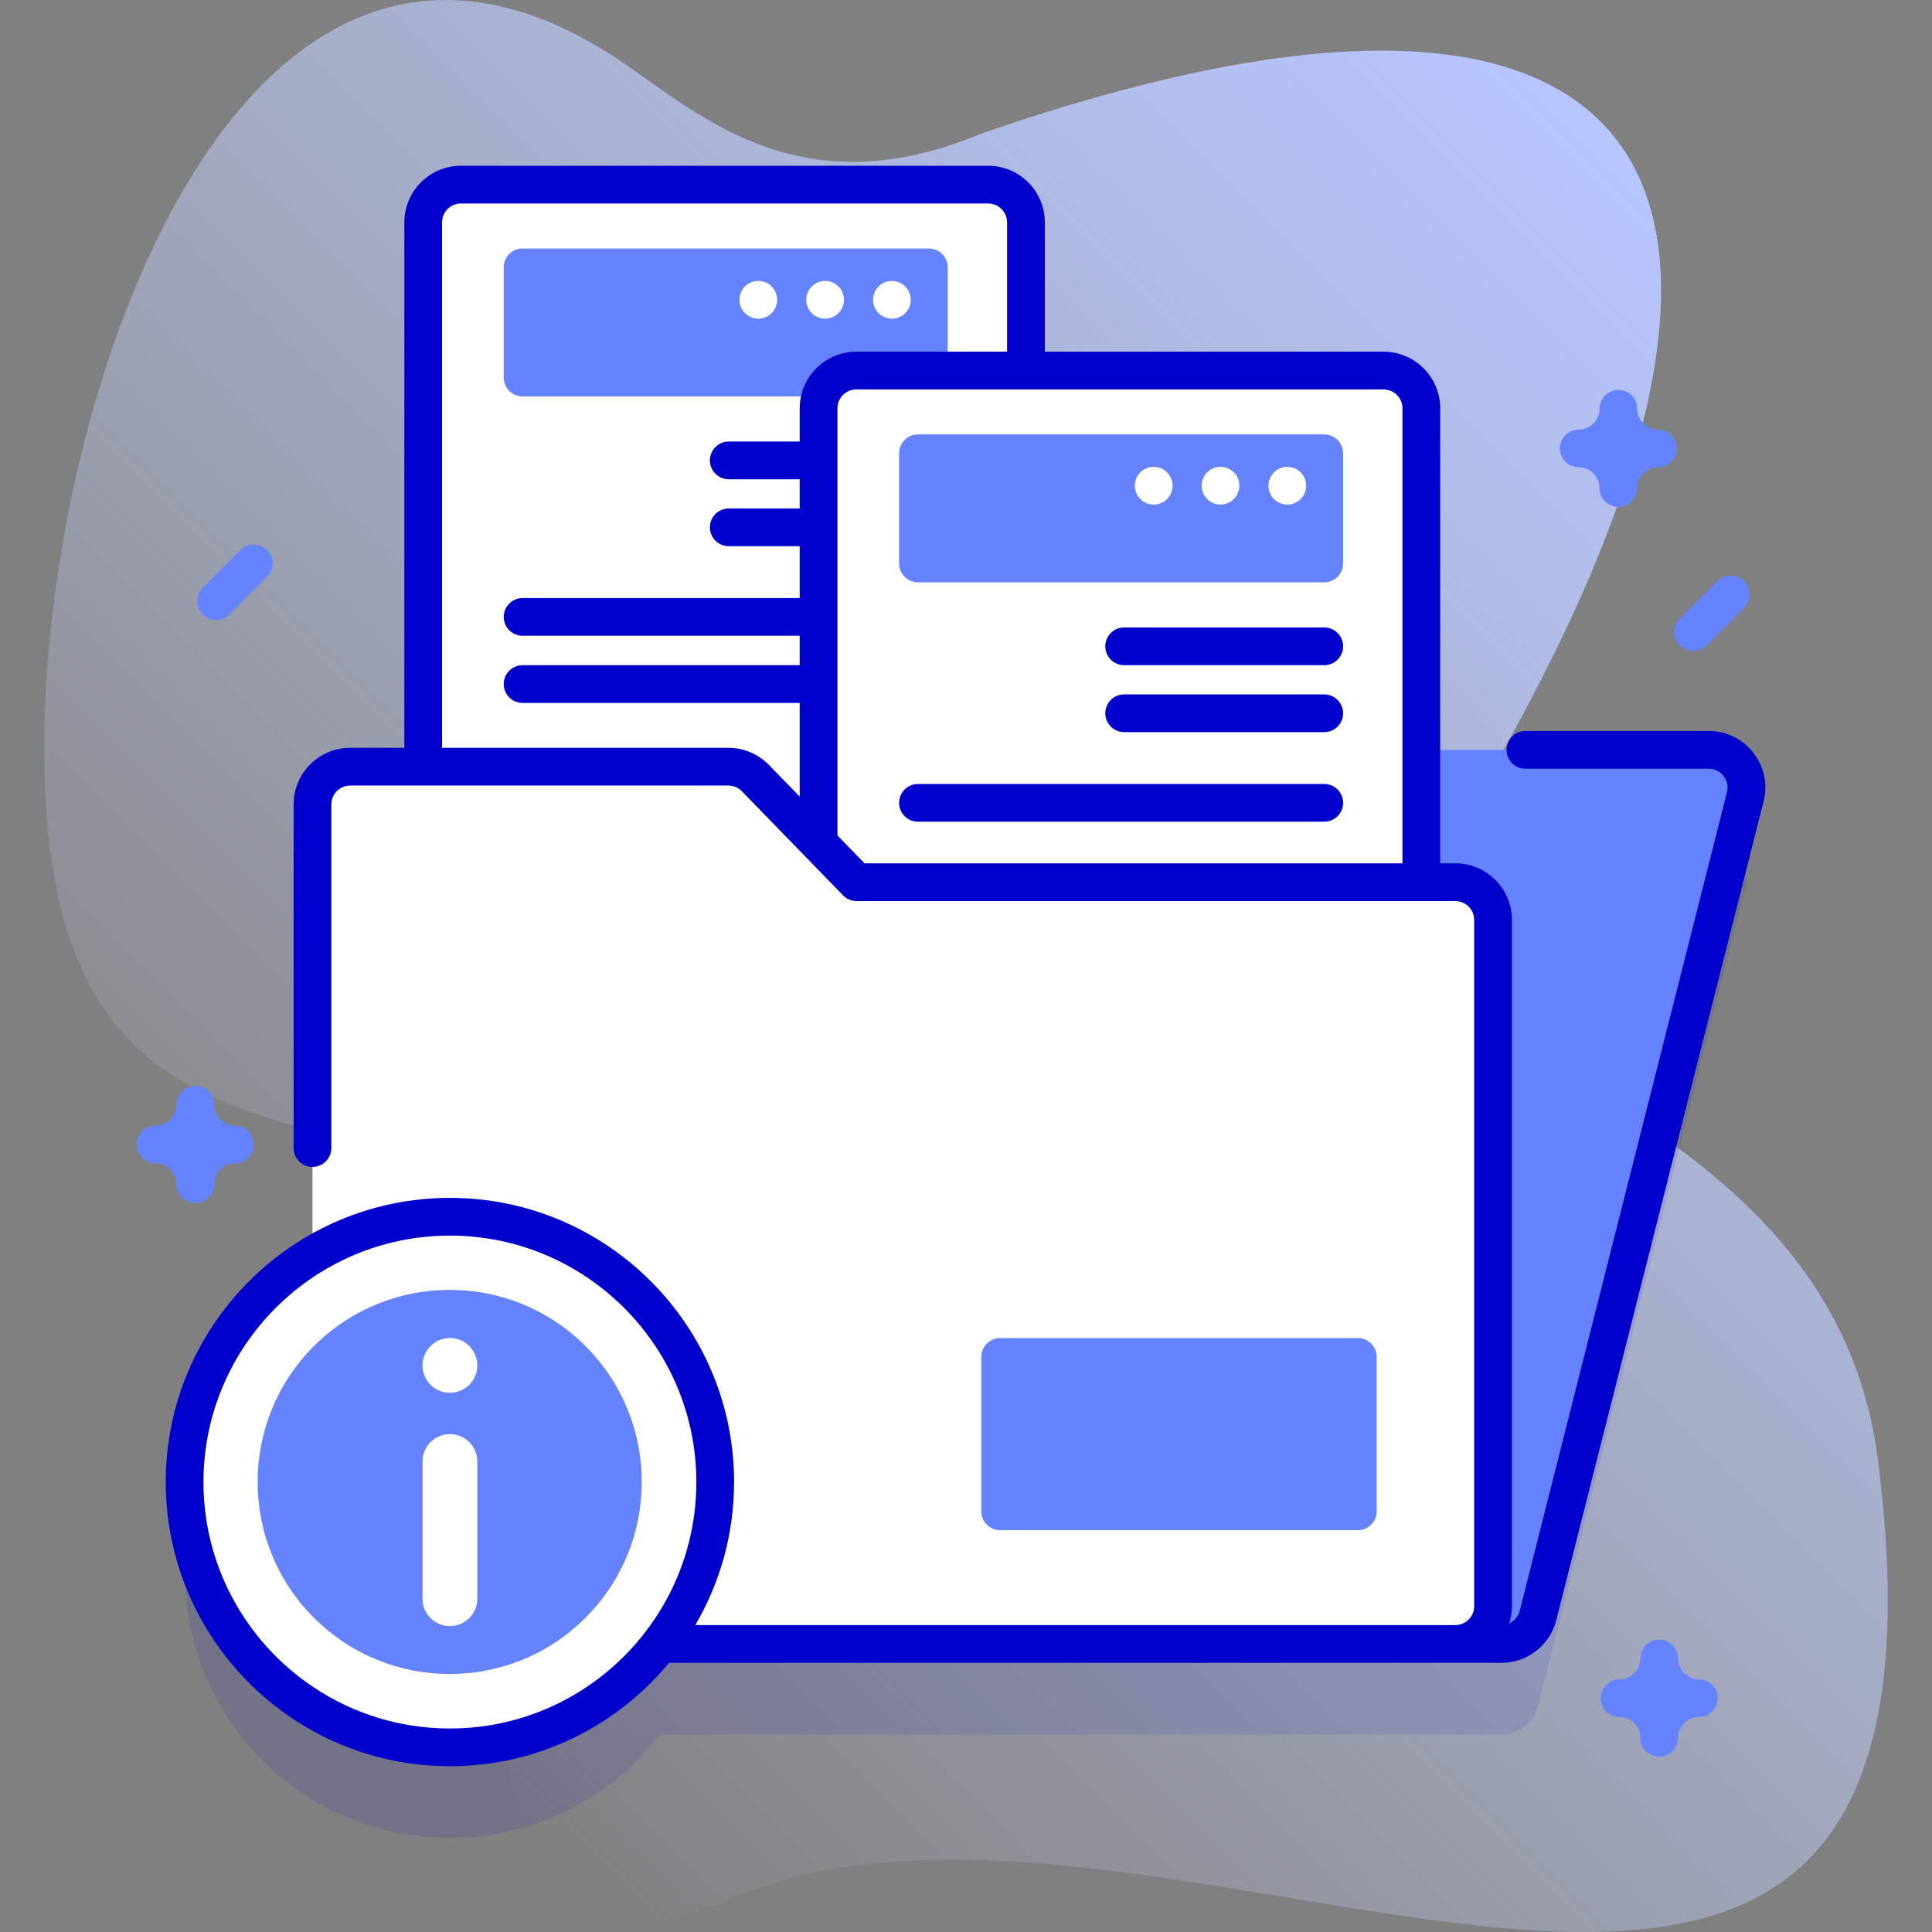 <svg xmlns="http://www.w3.org/2000/svg" xmlns:xlink="http://www.w3.org/1999/xlink" id="Capa_1" height="512" viewBox="0 0 512 512" width="512"><rect x="0" y="0" width="512" height="512" fill="#808080" stroke="none"/><linearGradient id="SVGID_1_" gradientUnits="userSpaceOnUse" x1="90.415" x2="461.976" y1="441.578" y2="70.018"><stop offset="0" stop-color="#d2deff" stop-opacity="0"></stop><stop offset="1" stop-color="#b7c5ff"></stop></linearGradient><g><g><path d="m159.414 12.923c-111.529-67.323-164.583 146.259-142.93 229.186 25.312 96.941 148.15 13.984 119.616 161.413-5.774 29.831-11.547 129.793 57.058 99.846 115.884-50.586 333.411 110.019 304.498-116.592-13.21-103.539-150.217-104.703-116.174-159.351 109.7-176.097 63.771-256.298-121.618-191.947-51.571 21.495-78.416-9.254-100.45-22.555z" fill="url(#SVGID_1_)"></path></g><g><path d="m452.828 222.714h-76.158v-90.512c0-5.523-4.477-10-10-10h-94.782v-39.27c0-5.523-4.477-10-10-10h-139.737c-5.523 0-10 4.477-10 10v144.245h-19.343c-5.523 0-10 4.477-10 10v119.433c-20.313 12.327-33.884 34.653-33.884 60.149 0 38.83 31.478 70.309 70.309 70.309 22.672 0 42.824-10.742 55.681-27.402h222.98c4.577 0 8.57-3.108 9.694-7.545l54.936-216.951c1.598-6.32-3.178-12.456-9.696-12.456z" fill="#00c" opacity=".1"></path><g><g><path d="m297.003 198.714-29.753-38.963h-114.442l-60 275.914h305.085c4.577 0 8.57-3.108 9.694-7.545l54.936-216.951c1.6-6.319-3.176-12.455-9.694-12.455z" fill="#6583fe"></path></g><g><path d="m261.888 239.707h-139.737c-5.523 0-10-4.477-10-10v-170.774c0-5.523 4.477-10 10-10h139.737c5.523 0 10 4.477 10 10v170.775c0 5.522-4.477 9.999-10 9.999z" fill="#fff"></path><path d="m246.161 105.05h-107.666c-2.761 0-5-2.239-5-5v-29.192c0-2.761 2.239-5 5-5h107.666c2.761 0 5 2.239 5 5v29.192c0 2.762-2.238 5-5 5z" fill="#6583fe"></path><g fill="#fff"><circle cx="236.367" cy="79.449" r="5"></circle><circle cx="218.664" cy="79.449" r="5"></circle><circle cx="200.961" cy="79.449" r="5"></circle></g></g><g><path d="m366.67 268.977h-139.737c-5.523 0-10-4.477-10-10v-150.774c0-5.523 4.477-10 10-10h139.737c5.523 0 10 4.477 10 10v150.775c0 5.522-4.477 9.999-10 9.999z" fill="#fff"></path><path d="m350.943 154.32h-107.666c-2.761 0-5-2.239-5-5v-29.192c0-2.761 2.239-5 5-5h107.666c2.761 0 5 2.239 5 5v29.192c0 2.761-2.239 5-5 5z" fill="#6583fe"></path><g fill="#fff"><circle cx="341.148" cy="128.719" r="5"></circle><circle cx="323.446" cy="128.719" r="5"></circle><circle cx="305.743" cy="128.719" r="5"></circle></g></g><g><path d="m227.003 233.789-26.808-27.581c-1.883-1.937-4.469-3.03-7.171-3.03h-100.216c-5.523 0-10 4.477-10 10v212.488c0 5.523 4.477 10 10 10h292.868c5.523 0 10-4.477 10-10v-181.877c0-5.523-4.477-10-10-10z" fill="#fff"></path></g><g><g><circle cx="119.232" cy="392.759" fill="#fff" r="70.309"></circle></g><g fill="#00c"><path d="m464.665 199.501c-2.862-3.678-7.177-5.787-11.837-5.787h-48.567c-2.762 0-5 2.239-5 5s2.238 5 5 5h48.567c1.554 0 2.991.703 3.945 1.929s1.283 2.793.902 4.298l-54.937 216.952c-.381 1.504-1.425 2.686-2.766 3.302.454-1.43.703-2.951.703-4.53v-181.876c0-8.271-6.729-15-15-15h-4.006v-120.586c0-8.271-6.729-15-15-15h-89.781v-34.27c0-8.271-6.729-15-15-15h-139.737c-8.271 0-15 6.729-15 15v139.245h-14.343c-8.271 0-15 6.729-15 15v91.068c0 2.761 2.239 5 5 5s5-2.239 5-5v-91.068c0-2.757 2.243-5 5-5h100.216c1.343 0 2.649.552 3.585 1.515l26.808 27.582c.941.969 2.235 1.515 3.585 1.515h158.672c2.757 0 5 2.243 5 5v181.876c0 2.757-2.243 5-5 5h-201.41c6.52-11.143 10.277-24.091 10.277-37.907 0-41.525-33.783-75.309-75.309-75.309s-75.309 33.783-75.309 75.309 33.783 75.309 75.309 75.309c23.343 0 44.239-10.676 58.063-27.402h220.597c6.875 0 12.854-4.654 14.54-11.318l54.937-216.952c1.145-4.518.158-9.218-2.704-12.895zm-271.641-1.324h-75.873v-139.244c0-2.757 2.243-5 5-5h139.737c2.757 0 5 2.243 5 5v34.27h-39.956c-8.271 0-15 6.729-15 15v8.81h-18.799c-2.761 0-5 2.239-5 5 0 2.761 2.239 5 5 5h18.799v7.738h-18.799c-2.761 0-5 2.239-5 5 0 2.761 2.239 5 5 5h18.799v13.738h-73.437c-2.761 0-5 2.239-5 5s2.239 5 5 5h73.437v7.793h-73.437c-2.761 0-5 2.239-5 5s2.239 5 5 5h73.437v24.827l-8.152-8.387c-2.807-2.888-6.728-4.545-10.756-4.545zm28.909 23.221v-113.195c0-2.757 2.243-5 5-5h139.737c2.757 0 5 2.243 5 5v120.586h-142.554zm-102.701 236.669c-36.011 0-65.309-29.297-65.309-65.309s29.297-65.309 65.309-65.309 65.309 29.297 65.309 65.309-29.297 65.309-65.309 65.309z"></path><path d="m350.943 207.76h-107.666c-2.761 0-5 2.239-5 5s2.239 5 5 5h107.666c2.761 0 5-2.239 5-5s-2.239-5-5-5z"></path><path d="m350.943 166.283h-53.028c-2.761 0-5 2.239-5 5s2.239 5 5 5h53.028c2.761 0 5-2.239 5-5s-2.239-5-5-5z"></path><path d="m350.943 184.021h-53.028c-2.761 0-5 2.239-5 5s2.239 5 5 5h53.028c2.761 0 5-2.239 5-5s-2.239-5-5-5z"></path></g><ellipse cx="119.232" cy="392.759" fill="#6583fe" rx="50.909" ry="50.908" transform="matrix(.707 -.707 .707 .707 -242.8 199.346)"></ellipse><g fill="#fff"><path d="m111.97 423.671v-36.35c0-4.011 3.251-7.262 7.262-7.262 4.011 0 7.262 3.251 7.262 7.262v36.35c0 4.011-3.251 7.262-7.262 7.262-4.01 0-7.262-3.251-7.262-7.262z"></path><circle cx="119.232" cy="361.846" r="7.262"></circle></g></g><path d="m359.837 405.515h-94.782c-2.761 0-5-2.239-5-5v-40.912c0-2.761 2.239-5 5-5h94.782c2.761 0 5 2.239 5 5v40.912c0 2.761-2.239 5-5 5z" fill="#6583fe"></path></g><g><path d="m51.774 318.801c-2.761 0-5-2.239-5-5 0-3.033-2.467-5.5-5.5-5.5-2.761 0-5-2.239-5-5s2.239-5 5-5c3.033 0 5.5-2.467 5.5-5.5 0-2.761 2.239-5 5-5s5 2.239 5 5c0 3.033 2.467 5.5 5.5 5.5 2.761 0 5 2.239 5 5s-2.239 5-5 5c-3.033 0-5.5 2.467-5.5 5.5 0 2.762-2.239 5-5 5z" fill="#6583fe"></path></g><g><path d="m439.711 465.531c-2.762 0-5-2.239-5-5 0-3.033-2.468-5.5-5.5-5.5-2.762 0-5-2.239-5-5s2.238-5 5-5c3.032 0 5.5-2.467 5.5-5.5 0-2.761 2.238-5 5-5s5 2.239 5 5c0 3.033 2.468 5.5 5.5 5.5 2.762 0 5 2.239 5 5s-2.238 5-5 5c-3.032 0-5.5 2.467-5.5 5.5 0 2.761-2.238 5-5 5z" fill="#6583fe"></path></g><g><path d="m428.889 134.335c-2.762 0-5-2.239-5-5 0-3.033-2.468-5.5-5.5-5.5-2.762 0-5-2.239-5-5s2.238-5 5-5c3.032 0 5.5-2.467 5.5-5.5 0-2.761 2.238-5 5-5s5 2.239 5 5c0 3.033 2.468 5.5 5.5 5.5 2.762 0 5 2.239 5 5s-2.238 5-5 5c-3.032 0-5.5 2.467-5.5 5.5 0 2.762-2.239 5-5 5z" fill="#6583fe"></path></g><g><path d="m448.711 172.52c-1.279 0-2.56-.488-3.535-1.464-1.953-1.953-1.953-5.119 0-7.071l10-10c1.951-1.952 5.119-1.952 7.07 0 1.953 1.953 1.953 5.119 0 7.071l-10 10c-.975.975-2.256 1.464-3.535 1.464z" fill="#6583fe"></path></g><g><path d="m57.274 164.32c-1.28 0-2.559-.488-3.536-1.464-1.953-1.953-1.953-5.119 0-7.071l10-10c1.953-1.952 5.118-1.952 7.071 0 1.953 1.953 1.953 5.119 0 7.071l-10 10c-.976.976-2.255 1.464-3.535 1.464z" fill="#6583fe"></path></g></g></g></svg>